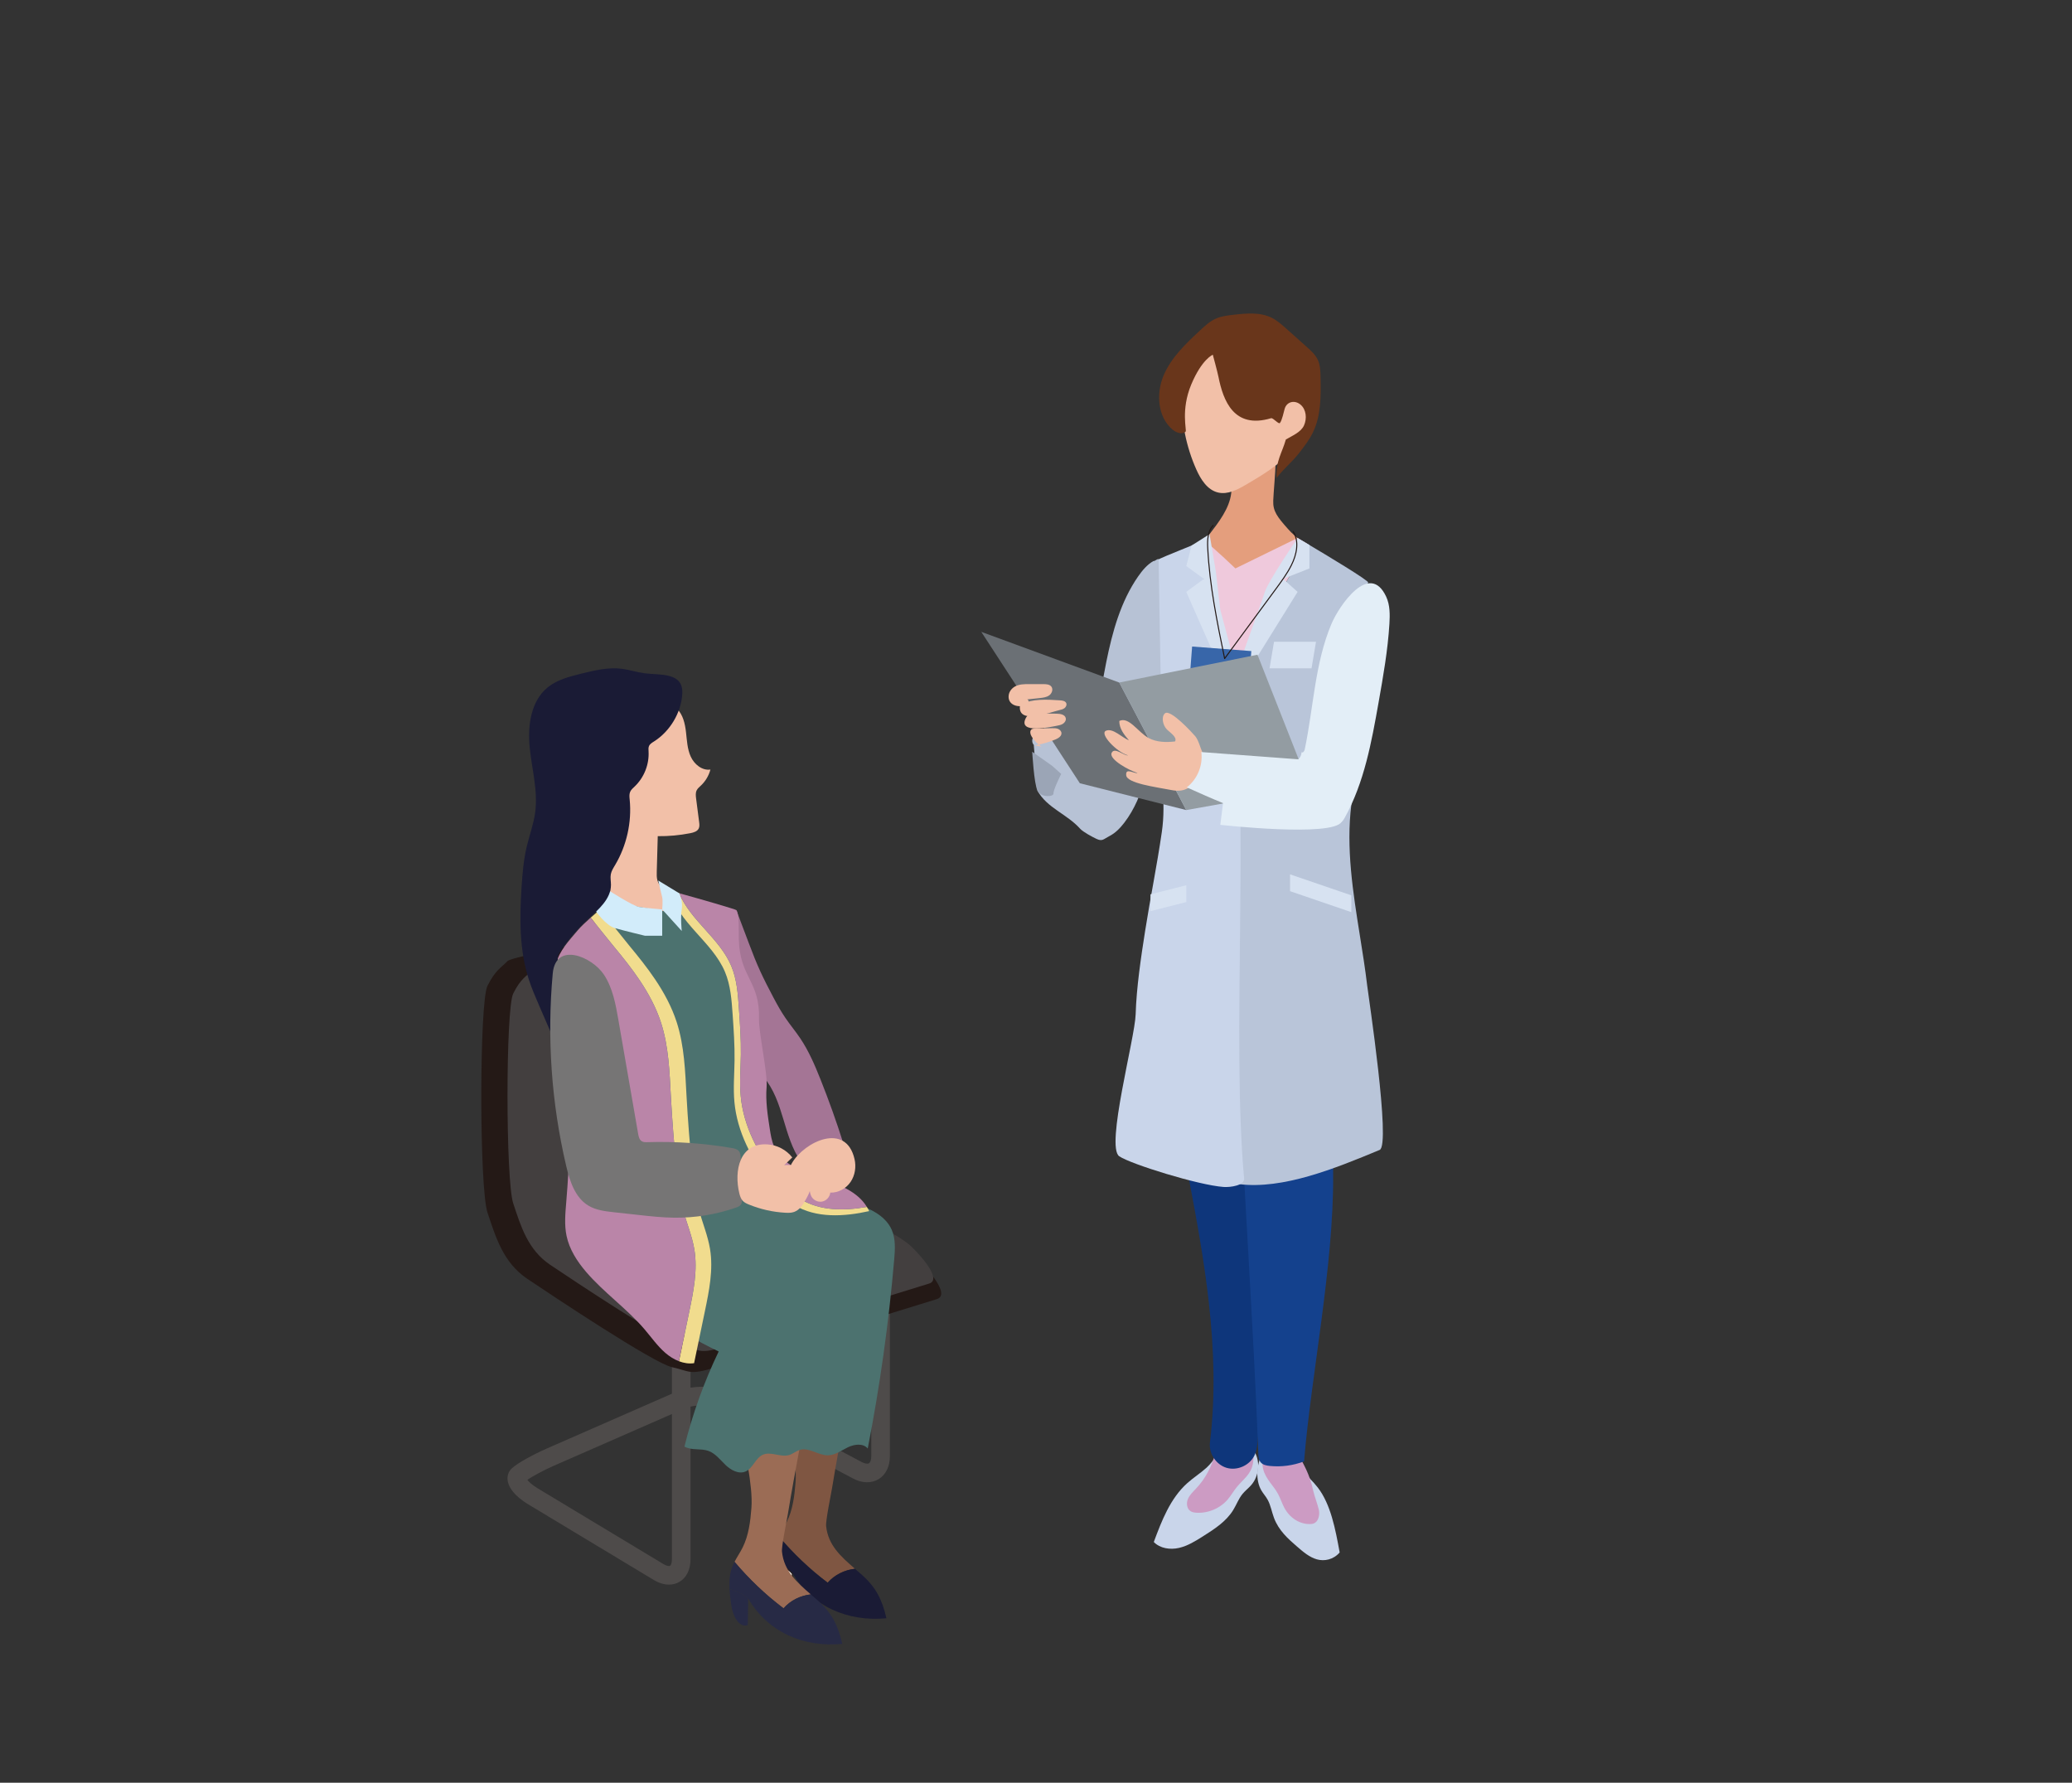 <?xml version="1.0" encoding="UTF-8"?>
<svg id="b" data-name="レイヤー 2" xmlns="http://www.w3.org/2000/svg" viewBox="0 0 458 394">
  <rect x="0" y="0" width="458" height="394" fill="#333333" stroke="none"/>
  <defs>
    <style>
      .d {
        fill: #cc9bc3;
      }

      .d, .e, .f, .g, .h, .i, .j, .k, .l, .m, .n, .o, .p, .q, .r, .s, .t, .u, .v, .w, .x, .y, .z, .aa, .ab, .ac, .ad, .ae, .af, .ag {
        stroke-width: 0px;
      }

      .e {
        fill: #767575;
      }

      .f {
        fill: #0e367b;
      }

      .g {
        fill: #b9c5d9;
      }

      .h {
        fill: #6b7075;
      }

      .i {
        fill: #b7c2d5;
      }

      .j {
        fill: #9ba5b6;
      }

      .k {
        fill: #ba85a8;
      }

      .l {
        fill: #d2ecfa;
      }

      .m {
        fill: #4e4b4a;
      }

      .n {
        fill: #f2c0a8;
      }

      .o {
        fill: #d7e2f1;
      }

      .p {
        fill: #939ca2;
      }

      .q, .ah {
        fill: none;
      }

      .r {
        fill: #69361b;
      }

      .s {
        fill: #efc9dc;
      }

      .t {
        fill: #1a1b35;
      }

      .u {
        fill: #e3eef7;
      }

      .v {
        fill: #272a45;
      }

      .w {
        fill: #3866a9;
      }

      .x {
        fill: #7f5642;
      }

      .y {
        fill: #433f3f;
      }

      .z {
        fill: #f1dc8e;
      }

      .ai {
        fill: #fff;
      }

      .ai, .ah {
        stroke: #231815;
        stroke-linejoin: round;
        stroke-width: .229px;
      }

      .aa {
        fill: #241916;
      }

      .ab {
        fill: #c9d5ea;
      }

      .ac {
        fill: #e49e7d;
      }

      .ad {
        fill: #a47595;
      }

      .ae {
        fill: #9b6c55;
      }

      .af {
        fill: #14418d;
      }

      .ag {
        fill: #4c726f;
      }
    </style>
  </defs>
  <g id="c" data-name="内容">
    <g>
      <g>
        <path class="ac" d="M262.096,122.135c4.053,1.78,8.106,3.56,12.159,5.34.538.236,1.098.477,1.685.462.491-.012.958-.203,1.412-.391,4.713-1.952,8.829-1.926,13.542-3.878-.82.34-2.658-3.79-2.658-3.79,0,0-1.726-.937-3.528-2.963-2.426-2.728-3.353-3.951-3.269-6.274.062-1.715.496-6.416.512-8.132.005-.568-.356-5.29-.096-5.435-3.588,2.003-7.474,2.811-11.536,3.007.249-.012,1.353,4.201,1.464,4.666.33,1.386.531,2.861.362,4.285-.398,3.343-2.768,6.394-4.779,9.016-1.12,1.459-3.921,3.268-5.271,4.088Z"/>
        <path class="m" d="M147.874,350.219c-1.076,0-2.222-.341-3.344-1.017l-27.834-16.767c-1.265-.762-4.236-2.808-4.498-5.345-.103-.998.232-1.911.943-2.571,1.319-1.222,4.941-3.157,7.681-4.358l27.702-12.136v-8.594h4.11v7.259c3.139-.492,6.78-.041,9.3,1.295l28.532,15.139c.676.358,1.294.463,1.611.272.318-.191.516-.785.516-1.551v-34.721h4.11v34.721c0,2.266-.914,4.115-2.507,5.072-1.592.959-3.654.9-5.657-.163l-28.532-15.139c-1.89-1.003-5.018-1.277-7.373-.748v33.756c0,2.289-.915,4.119-2.51,5.02-.683.385-1.447.577-2.251.577ZM116.561,327.061c.368.461,1.093,1.153,2.255,1.854l27.834,16.767c.708.426,1.248.498,1.452.382.203-.114.422-.615.422-1.442v-32.111l-26.052,11.414c-2.486,1.089-4.771,2.367-5.911,3.136Z"/>
        <path class="aa" d="M158.324,302.157s48.382-14.921,48.748-15.034c3.568-1.107-3.658-8.39-4.808-9.325-3.685-2.997-8.56-4.761-12.773-6.94-5.486-2.838-19.798-7.696-22.511-13.803-1.822-4.102-.911-44.646-1.822-47.835s-4.556-6.834-6.834-6.378c-2.278.456-44.909,8.2-46.144,9.567-1.235,1.367-2.602,1.822-4.424,5.467s-1.822,44.646,0,50.113c1.822,5.467,3.489,11.07,8.806,14.647,5.317,3.576,27.853,18.61,31.963,19.521,4.11.911,3.75,1.866,9.8,0Z"/>
        <path class="y" d="M160.259,297.597s44.789-13.813,45.128-13.918c3.303-1.025-3.386-7.767-4.451-8.633-3.411-2.775-7.925-4.407-11.824-6.425-5.079-2.627-18.328-7.124-20.839-12.778-1.687-3.798-.843-41.331-1.687-44.283-.844-2.952-4.218-6.326-6.326-5.904s-41.575,7.591-42.718,8.857-2.409,1.687-4.096,5.061c-1.687,3.374-1.687,41.331,0,46.392,1.687,5.061,3.23,10.248,8.152,13.559,4.922,3.311,25.785,17.228,29.59,18.072s3.472,1.727,9.072,0Z"/>
        <path class="ab" d="M266.737,324.342c-1.375,1.251-2.967,2.245-4.346,3.491-3.725,3.366-5.603,8.263-7.354,12.968,1.38,1.427,3.608,1.747,5.544,1.31,1.937-.437,3.658-1.515,5.336-2.575,2.516-1.589,5.12-3.265,6.676-5.802.727-1.186,1.204-2.532,2.094-3.6.575-.691,1.304-1.241,1.893-1.92,1.719-1.979,2.032-5.056.747-7.341-4.294-7.632-7.465.625-10.59,3.467Z"/>
        <path class="d" d="M264.329,329.039c-.669.705-1.4,1.396-1.764,2.297s-.238,2.091.57,2.631c.386.258.865.331,1.329.36,2.614.16,5.276-.982,6.962-2.985.738-.877,1.291-1.897,2.031-2.773,1.436-1.702,3.011-2.739,3.452-4.922.566-2.798-.196-5.522-.653-7.842-.626-3.179-.086-5.866-.59-9.025-1.584.006-4.117-3.626-5.21-2.258-.982,1.229.405,5.568,0,7.754-1.185,6.399-1.665,12.067-6.127,16.765Z"/>
        <path class="ab" d="M287.919,324.936c1.05,1.375,2.322,2.462,3.376,3.833,2.846,3.701,3.88,9.128,4.827,14.343-1.39,1.604-3.385,1.988-5.03,1.525s-3.02-1.642-4.36-2.801c-2.009-1.738-4.084-3.571-5.13-6.376-.489-1.311-.739-2.803-1.386-3.982-.418-.762-.988-1.365-1.421-2.114-1.26-2.181-1.149-5.602.266-8.16,4.726-8.545,6.473.606,8.858,3.731Z"/>
        <path class="d" d="M290.294,329.527c.193.917,1.042,3.241,1.242,4.223.2.983-.059,2.247-.824,2.777-.365.254-.788.305-1.191.309-2.273.023-4.422-1.347-5.622-3.582-.525-.978-.873-2.099-1.399-3.076-1.022-1.899-2.709-3.252-3.278-5.455-.605-2.338.653-4.811.894-7.437.442-4.821-.993-6.844-.159-10.189,1.364.096,7.499-1.621,8.267-.098.691,1.368-.931,6.306-1.378,7.623-2.244,6.618,1.804,7.09,3.448,14.904Z"/>
        <path class="f" d="M267.45,318.8c-.295,2.42,1.363,4.932,3.704,5.613s5.087-.551,6.136-2.752c.557-1.169.657-2.494.747-3.786,2.616-37.548,4.074-75.422-1.112-112.702-4.56-.137-9.095-1.068-13.347-2.72-4.425-1.719-7.061-4.662-7.58,1.416-.792,9.278.493,19.048,1.784,28.224,2.63,18.698,7.335,37.059,9.429,55.839,1.143,10.245,1.489,20.615.24,30.868Z"/>
        <path class="af" d="M295.381,202.134h.348c-7.89,1.766-16.195,1.651-24.027-.356,1.418,25.223,2.835,50.446,4.253,75.669.819,14.574,1.638,29.149,2.187,43.736.027.712.075,1.484.541,2.024.476.552,1.259.708,1.984.782,2.563.262,5.186-.087,7.592-1.01,1.512-18.766,6.562-43.17,6.425-63.334-.152-22.463,4.799-37.781,2.347-58.277-.668.121-.982.646-1.65.767Z"/>
        <g>
          <path class="s" d="M272.734,150.498c2.204-6.009,5.443-11.576,8.724-17.071,2.603-4.361,5.252-8.717,7.483-13.272-1.28-.759-2.117-1.251-2.117-1.251l-13.75,6.724s-4.819-4.622-7.007-6.281c-.102.051-.217.103-.322.154-.223,10.694,2.181,21.44,6.988,30.997Z"/>
          <path class="g" d="M300.6,206.822c-1.541-9.648-3.1-19.466-1.89-29.0.93-7.328-9.532-13.625-8.086-20.869.808-4.047,1.777-8.061,2.782-12.063,1.012-4.027,2.206-8.29,5.304-11.055,1.255-1.119,2.806-3.659,3.723-5.068.254-.391-9.17-6.045-13.492-8.61-2.232,4.554-4.88,8.911-7.483,13.272-3.281,5.495-6.52,11.062-8.724,17.071-.051-.101-.092-.205-.142-.306,3.775,31.192-2.7,61.241.798,92.17.175.019.357,19.33.528,19.351,9.657,1.176,20.973-3.375,31.048-7.57,2.528-1.06-2.49-34.063-2.768-36.403-.428-3.599-1.012-7.247-1.599-10.919Z"/>
          <path class="ab" d="M272.592,150.192c-4.707-9.481-7.066-20.11-6.846-30.691-3.078,1.509-7.479,2.995-10.463,4.506-.52.263-1.065.549-1.376,1.042-.293.465-.331,1.041-.353,1.59-.089,2.202-.063,4.408.076,6.607.117,1.849.315,3.702.201,5.551-.089,1.438-.365,2.857-.5,4.292-1.28,13.682,5.471,27.187,3.478,40.829-1.13,7.733-2.463,14.038-3.69,21.842-.912,5.794-1.922,12.556-2.091,18.419-.153,5.276-6.698,29.272-3.627,31.369,2.524,1.723,17.428,6.366,23.05,6.784,1.516.113,4.686-.341,4.549-1.856-2.811-31.097,1.248-80.058-2.41-110.285Z"/>
        </g>
        <polygon class="o" points="289.905 147.704 280.625 147.704 281.614 141.836 290.894 141.836 289.905 147.704"/>
        <polygon class="o" points="298.699 201.595 285.154 196.959 285.154 193.241 298.699 197.877 298.699 201.595"/>
        <polygon class="o" points="262.216 199.368 254.308 201.373 254.308 197.655 262.216 195.65 262.216 199.368"/>
        <g>
          <path class="x" d="M182.952,349.789c1.527-1.737,3.737-2.83,6.033-3.075-3.137-2.715-5.939-5.207-6.378-9.449-.122-1.182,1.118-7.193,1.31-8.365,1.663-10.149,3.562-19.129,5.225-29.278-4.018-.492-10.621-3.963-14.639-4.444-.384,3.552-1.568,10.57-1.046,14.116.74,5.02,2.786,13.286,2.394,18.32-.234,3.003-.603,6.069-1.954,8.761-.539,1.075-1.226,2.075-1.778,3.14,3.22,3.81,6.844,7.279,10.833,10.274Z"/>
          <path class="t" d="M195.938,357.655c-.96-4.148-2.317-6.854-5.504-9.677-.487-.431-.971-.85-1.45-1.264-2.295.245-4.506,1.338-6.033,3.075-3.99-2.995-7.613-6.464-10.833-10.274-.175.338-.338.682-.476,1.038-.607,1.564-.725,3.235-.64,4.92,1.075.465,2.238.757,3.193,1.432.36.255.662.565.941.896.001-.059.002-.118.003-.177,4.321,7.433,12.24,10.848,20.798,10.031Z"/>
          <path class="ai" d="M171.002,345.474c.064,1.273.241,2.555.427,3.808.313,2.099,1.6,4.864,3.622,4.217.029-1.899.057-3.798.086-5.697-.279-.331-.581-.641-.941-.896-.955-.675-2.119-.967-3.193-1.432Z"/>
        </g>
        <g>
          <path class="ae" d="M173.196,355.455c1.527-1.737,3.737-2.83,6.033-3.075-3.137-2.715-5.939-5.207-6.378-9.449-.122-1.182,1.118-7.193,1.31-8.365,1.663-10.149,3.562-19.129,5.225-29.278-4.018-.492-10.621-3.963-14.639-4.444-.384,3.552-1.568,10.57-1.046,14.116.74,5.02,2.786,13.286,2.394,18.32-.234,3.003-.603,6.069-1.954,8.761-.539,1.075-1.226,2.075-1.778,3.14,3.22,3.81,6.844,7.279,10.833,10.274Z"/>
          <path class="v" d="M186.182,363.32c-.96-4.148-2.317-6.854-5.504-9.677-.487-.431-.971-.85-1.45-1.264-2.295.245-4.506,1.338-6.033,3.075-3.99-2.995-7.613-6.464-10.833-10.274-.175.338-.338.682-.476,1.038-.607,1.564-.725,3.235-.64,4.92,1.075.465,2.238.757,3.193,1.432.36.255.662.565.941.896.001-.059.002-.118.003-.177,4.321,7.433,12.24,10.848,20.798,10.031Z"/>
          <path class="v" d="M161.247,351.14c.064,1.273.241,2.555.427,3.808.313,2.099,1.6,4.864,3.622,4.217.029-1.899.057-3.798.086-5.697-.279-.331-.581-.641-.941-.896-.955-.675-2.119-.967-3.193-1.432Z"/>
        </g>
        <path class="ad" d="M170.992,220.523c.807,1.528,1.651,3.039,2.626,4.466,1.038,1.519,2.221,2.934,3.249,4.46,1.894,2.809,3.238,5.947,4.493,9.094,1.847,4.633,3.526,9.332,5.032,14.086-3.347.756-6.537,2.203-9.311,4.223-4.064-5.899-3.705-13.363-8.31-18.85-.404-.481-2.197-1.204-2.46-1.774-.311-.676-.356-1.44-.404-2.183-.532-8.213-2.086-16.359-4.615-24.191-.481-1.49,1.466-8.71,1.466-8.71,0,0,2.254,5.936,2.825,7.47,1.825,4.899,2.966,7.287,5.408,11.911Z"/>
        <path class="n" d="M146.425,154.888c1.177.382,2.353.887,3.229,1.762,1.317,1.317,1.759,3.262,1.976,5.111.217,1.85.281,3.766,1.054,5.46.773,1.694,2.507,3.132,4.349,2.858-.348,1.33-1.074,2.559-2.071,3.506-.358.34-.76.658-.975,1.103-.267.555-.194,1.207-.115,1.818.223,1.728.446,3.456.669,5.185.061.475.118.982-.092,1.413-.322.661-1.131.896-1.852,1.039-2.37.469-4.788.69-7.204.661-.073,2.611-.146,5.223-.219,7.834-.018.651-.035,1.314.148,1.939.188.642.575,1.204.926,1.774,1.61,2.608,2.573,5.611,2.782,8.668.03.442.042.9-.123,1.311-.272.677-.956,1.079-1.594,1.432-1.168.646-2.411,1.31-3.744,1.264-1.702-.059-3.126-1.248-4.402-2.375-1.847-1.631-3.694-3.262-5.54-4.893,1.41-2.401,1.505-5.394.87-8.105-.635-2.711-1.936-5.211-3.205-7.689-2.468-4.817-4.913-9.867-5.074-15.277-.16-5.373,2.144-10.66,5.995-14.372,3.629-3.498,9.727-2.88,14.212-1.427Z"/>
        <path class="ag" d="M188.108,265.653c3.549,1.188,7.481,2.71,8.995,6.132.898,2.031.745,4.352.555,6.565-1.2,14.02-3.155,27.976-5.851,41.786-1.019-1.22-2.979-.956-4.407-.26-1.428.697-2.788,1.736-4.377,1.763-2.137.036-4.153-1.798-6.205-1.199-.843.246-1.531.878-2.371,1.134-1.891.577-4.046-.864-5.849-.051-1.629.735-2.157,2.98-3.797,3.691-1.514.657-3.244-.301-4.433-1.445-1.189-1.144-2.237-2.56-3.793-3.11-1.702-.602-3.728-.044-5.287-.954,1.8-7.238,4.34-14.292,7.569-21.016-4.932-2.377-9.803-5.058-13.754-8.847-3.951-3.789-6.937-8.826-7.318-14.288-.391-5.605,1.953-11.054,4.881-15.85,1.343-2.201,2.9-4.395,5.153-5.65,1.681-.936,3.637-1.277,5.561-1.304,6.333-.089,9.751,3.549,14.951,6.181,6.036,3.056,13.363,4.575,19.778,6.721Z"/>
        <path class="ag" d="M148.187,201.615c-3.068-.52-6.136-1.04-9.205-1.561-2.181-.37-4.739-.628-6.301.939-1.146,1.15-1.346,2.981-.97,4.561.376,1.58,1.237,2.992,1.989,4.431,3.165,6.059,4.503,12.878,5.805,19.588,2.065,10.648,4.14,21.422,3.597,32.255,9.141,1.094,19.213,1.825,26.749-3.465-.936-7.363-1.871-14.727-2.807-22.09-.405-3.186-.81-6.377-.926-9.587-.113-3.128.04-6.331-.922-9.31-.488-1.51-1.25-2.915-2.007-4.31-2.756-5.075-7.715-14.6-14.477-14.742-.182,1.074-.328,2.196-.526,3.29Z"/>
        <path class="i" d="M229.332,174.768c2.11,3.809,6.519,5.147,9.424,8.39.646.721,2.727,1.827,3.603,2.239,1.335.629,1.558.054,2.873-.615s2.367-1.762,3.267-2.932c4.604-5.988,5.589-13.89,6.971-21.315.333-1.791.699-3.579.89-5.391.24-2.276.201-4.572.162-6.861-.14-8.24-.28-16.48-.42-24.72-.5-.009-.677.454-1.177.445-1.377.802-2.426,2.063-3.336,3.371-3.886,5.583-5.723,12.32-7.064,18.989-1.341,6.669-2.27,13.469-4.625,19.851-1.407-1.322-2.814-2.644-4.222-3.967-.478-.45-.974-.91-1.589-1.141-.955-.358-2.017-.105-3.004.152-.832.216-1.704.455-2.319,1.054s-.848,1.685-.258,2.311l.824,10.138Z"/>
        <path class="j" d="M228.167,166.146s.382,7.05,1.165,8.622c.784,1.574,3.61,1.367,3.538.588s1.696-4.308,1.696-4.308l-1.959-1.764-4.44-3.138Z"/>
        <path class="o" d="M286.825,118.905s-6.51,9.557-7.234,11.91c-.724,2.353-9.851,27.496-9.851,27.496l17.085-27.496-3.209-2.876,5.826-2.309v-5.176l-2.617-1.548"/>
        <polyline class="o" points="267.367 118.048 263.405 120.561 262.216 125.106 266.111 127.938 262.216 130.814 269.715 147.811 275.316 155.6 269.74 134.778 268.766 126.413 267.367 118.048"/>
        <rect class="w" x="263.152" y="143.379" width="13.126" height="8.864" transform="translate(12.116 -20.227) rotate(4.394)"/>
        <g>
          <path class="z" d="M176.944,265.019c-2.129-1.297-3.859-3.154-5.415-5.102-4.066-5.09-7.186-11.134-7.797-17.62-.288-3.059-.016-6.139.026-9.211.047-3.42-.19-6.837-.428-10.248-.22-3.167-.456-6.4-1.682-9.328-2.558-6.109-9.053-10.099-11.515-16.092-.794-.215-1.493-.401-2.01-.53,1.737,7.068,9.322,11.215,12.134,17.929,1.226,2.928,1.461,6.161,1.682,9.328.237,3.412.475,6.829.428,10.248-.043,3.072-.315,6.152-.026,9.211.611,6.486,3.731,12.53,7.797,17.62,1.556,1.948,3.286,3.805,5.415,5.102,4.854,2.956,11.022,2.582,16.569,1.344-.143-.332-.333-.626-.513-.928-5.022.897-10.36.898-14.665-1.723Z"/>
          <path class="k" d="M163.33,222.838c.237,3.412.475,6.829.428,10.248-.043,3.072-.315,6.152-.026,9.211.611,6.486,3.731,12.53,7.797,17.62,1.556,1.948,3.286,3.805,5.415,5.102,4.305,2.622,9.642,2.62,14.665,1.723-2.004-3.362-6.177-4.987-9.991-6.246-4.157-1.372-8.775-3.141-10.523-7.154-.533-1.224-.742-2.56-.947-3.879-.476-3.067-.953-6.168-.695-9.261.254-3.04-1.764-11.961-1.68-15.01.229-8.39-4.238-9.125-4.458-17.514-.063-2.387.13-5.598-.555-6.535-.127-.174-8.113-2.499-12.625-3.724,2.461,5.993,8.957,9.983,11.515,16.092,1.226,2.928,1.461,6.161,1.682,9.328Z"/>
        </g>
        <g>
          <path class="z" d="M156.94,276.005c-.484-2.912-1.643-5.664-2.413-8.514-.835-3.089-1.209-6.282-1.535-9.465-.537-5.247-.95-10.507-1.238-15.774-.301-5.511-.48-11.113-2.181-16.363-1.086-3.351-2.77-6.469-4.728-9.386-1.734-2.582-3.682-5.01-5.663-7.404-1.841-2.226-6.499-8.106-6.499-8.106,0,0-.987.819-2.116,1.824,1.521,1.913,3.945,4.95,5.156,6.414,1.981,2.394,3.929,4.823,5.662,7.404,1.959,2.917,3.643,6.035,4.729,9.386,1.701,5.251,1.88,10.852,2.181,16.363.288,5.267.701,10.527,1.238,15.774.326,3.183.701,6.376,1.535,9.465.77,2.85,1.929,5.601,2.413,8.513.762,4.581-.187,9.254-1.132,13.8-.756,3.637-1.512,7.274-2.268,10.912,1.071.411,2.207.596,3.343.43.795-3.825,1.59-7.649,2.385-11.474.945-4.546,1.894-9.219,1.132-13.8Z"/>
          <path class="k" d="M153.48,276.137c-.484-2.912-1.643-5.664-2.413-8.513-.835-3.089-1.209-6.282-1.535-9.465-.537-5.247-.95-10.507-1.238-15.774-.301-5.511-.48-11.113-2.181-16.363-1.086-3.351-2.77-6.469-4.729-9.386-1.734-2.582-3.682-5.01-5.662-7.404-1.211-1.464-3.635-4.501-5.156-6.414-1.04.925-2.202,2.008-2.836,2.769-1.836,2.203-4.151,4.568-4.782,7.367-1.557,6.901.992,13.967,2.175,20.942,1.003,5.91,1.022,11.943.835,17.935-.144,4.62-.408,9.236-.792,13.841-.207,2.487-.447,5.016.063,7.459.621,2.976,2.321,5.625,4.295,7.937,3.933,4.606,9.019,8.118,12.949,12.727,1.505,1.765,2.844,3.694,4.598,5.212.887.767,1.913,1.423,3.008,1.843.756-3.637,1.512-7.274,2.268-10.912.945-4.546,1.894-9.219,1.132-13.8Z"/>
        </g>
        <path class="n" d="M264.512,77.056c-1.253,1.213-2.007,2.857-2.486,4.533-.568,1.987-.784,4.061-.827,6.128-.115,5.497.999,11.016,3.236,16.039.987,2.217,2.455,4.547,4.818,5.098,2.159.503,4.322-.652,6.235-1.773,3.52-2.064,7.077-4.204,9.82-7.225,2.742-3.022,4.599-7.102,4.033-11.143-.386-2.759-1.852-5.259-3.59-7.436-3.914-4.905-10.369-8.703-16.342-6.754-.45.148-.74.402-.805.876-1.532-.023-2.994.596-4.092,1.659Z"/>
        <g>
          <polygon class="h" points="216.905 139.647 238.689 173.107 262.216 179.033 247.403 150.85 216.905 139.647"/>
          <polygon class="p" points="277.956 144.701 247.403 150.85 262.216 179.033 289.562 174.153 277.956 144.701"/>
        </g>
        <path class="n" d="M257.477,157.677c-.825.796-.421,2.566.348,3.416.769.85,2.409,1.734,1.924,2.774-1.993.224-4.111.194-5.87-.767-2.348-1.283-4.331-4.789-6.469-3.76-.01,1.671,1.042,3.018,2.138,4.28-1.524-.575-3.516-2.768-5.069-2.125-1.553.643,2.375,4.765,4.854,5.443-.824.167-2.994-1.939-3.619-.529-.626,1.41,3.872,3.873,5.732,4.429-.836.171-2.683-1.256-2.508.512.175,1.768,6.494,2.588,9.934,3.25,1.63.313,2.666.233,4.095-.61,1.851-1.092,2.261-2.011,2.788-4.095.342-1.351.592-2.343,0-3.671-.439-.985-.857-2.711-1.581-3.54-.575-.658-5.528-6.135-6.697-5.005Z"/>
        <path class="u" d="M294.323,137.846c-3.703,8.753-3.968,18.519-5.93,27.819-.075.358-.419.817-.692.573-.02.591-.282,1.171-.713,1.576-7.151-.534-14.302-1.067-21.453-1.601.405,2.919-.868,6.013-3.21,7.802,5.224,2.343,10.469,4.694,15.965,6.3,5.496,1.606,11.289,2.452,16.968,1.721.461-.059.942-.138,1.312-.418.297-.226.491-.559.672-.885,4.317-7.783,5.932-16.73,7.484-25.493,1.018-5.748,2.037-11.511,2.392-17.338.124-2.034.15-4.157-.705-6.006-3.678-7.959-10.426,2.022-12.088,5.951Z"/>
        <path class="u" d="M271.703,166.673l-1.963,15.628s24.849,2.777,26.829-.684c1.98-3.461-1.101-8.413-1.101-8.413l-23.766-6.532Z"/>
        <path class="l" d="M134.701,196.888l-3.162,4.255s2.253,3.394,4.45,4.006,6.554,1.658,6.554,1.658h3.834v-5.813s-3.8-.329-5.155-.559-6.521-3.546-6.521-3.546Z"/>
        <path class="l" d="M145.506,194.607s.697,3.08.871,3.718,0,2.668,0,2.668l4.319,4.767s-.31-2.959,0-4.767c.31-1.809-.562-3.575-.562-3.575l-4.628-2.811Z"/>
        <path class="n" d="M175.058,257.037c-.537.91-1.063,2.115-.406,2.944.804,1.014,2.596.443,3.563,1.302.838.745.607,2.119,1.121,3.115.436.846,1.462,1.344,2.397,1.162.935-.181,1.7-1.026,1.788-1.975,1.762.062,3.493-.899,4.488-2.355.995-1.455,1.273-3.346.877-5.064-1.891-8.203-11.003-3.913-13.827.87Z"/>
        <path class="r" d="M280.96,92.43c.456-.137,1.667,1.42,1.961,1.046.49-.625.82-2.375,1.046-3.137.474-1.599,2.227-1.983,3.504-.911,1.277,1.072,1.454,3.074.769,4.594s-2.579,2.261-4.011,3.113c-.852,3.025-2.239,4.677-2.045,8.496,1.694-2.202,3.406-3.461,5.1-5.663,1.058-1.375,2.124-2.762,2.891-4.318,1.855-3.763,1.807-8.145,1.72-12.339-.026-1.278-.062-2.598-.597-3.76-.534-1.159-1.512-2.043-2.464-2.893-1.516-1.354-3.033-2.707-4.549-4.061-.982-.876-1.979-1.763-3.155-2.354-2.583-1.296-5.643-.998-8.513-.669-1.309.15-2.642.306-3.847.839-1.326.587-2.414,1.592-3.475,2.58-3.166,2.947-6.422,6.02-8.097,10.008-1.675,3.988-1.322,9.172,1.993,11.95.819.686,2.115,1.167,2.889.43.281-.268-1.115-4.782,1.238-10.402,2.353-5.62,4.766-6.579,4.766-6.579,0,0,1.021,3.754,1.246,4.88,1.046,5.228,3.383,11.62,11.633,9.149Z"/>
        <path class="n" d="M222.955,153.717c.09-.862.688-1.624,1.454-2.028.911-.481,1.99-.492,3.02-.491,1.073.001,2.146.002,3.219.002.633.001,1.361.045,1.747.547.447.582.136,1.486-.454,1.922s-1.358.528-2.087.606c-.933.1-1.866.199-2.8.298.323.089.397.556.211.834-.186.278-.524.407-.843.509-1.567.505-3.678-.189-3.468-2.2Z"/>
        <path class="n" d="M225.484,155.728c2.705-1.323,5.87-1.147,8.874-.94.505.035,1.105.131,1.318.591.177.383-.028.854-.358,1.115s-.757.361-1.168.454c-2.027.455-9.477,3.447-8.665-1.22Z"/>
        <path class="n" d="M226.827,158.555c.446-.802,1.545-.889,2.463-.877,1.424.018,2.849.037,4.273.055.808.01,1.834.186,2.014.974.109.476-.191.971-.598,1.242s-.903.365-1.384.453c-.896.165-8.951,2.054-6.769-1.846Z"/>
        <path class="n" d="M230.208,165.008c-.85-.557-1.58-1.295-2.127-2.151-.337-.527-.549-1.343-.025-1.686.204-.134.463-.143.708-.149,1.262-.027,2.523-.054,3.785-.082.43-.009.873-.017,1.276.133s.765.494.803.923c.061.697-.682,1.166-1.329,1.431-1.454.596-2.97,1.038-4.516,1.316"/>
        <path class="t" d="M144.562,163.871c-.434.274-.911.554-1.111,1.027-.156.368-.112.785-.09,1.185.161,2.851-.986,5.75-3.053,7.72-.387.369-.818.725-1.025,1.218-.224.532-.151,1.136-.095,1.711.485,4.997-.663,10.139-3.228,14.454-.384.647-.808,1.296-.946,2.036-.145.774.037,1.568.034,2.356-.011,3.111-2.741,5.409-5.021,7.525-2.284,2.12-4.332,4.494-6.095,7.064-.314.458-.628.949-.672,1.502-.04.509.153,1.002.295,1.492,1.503,5.217-2.835,10.787-1.375,16.016-1.004-2.314-2.007-4.628-3.011-6.943-.825-1.903-1.652-3.81-2.288-5.785-2.12-6.589-2.033-13.67-1.581-20.577.193-2.948.451-5.905,1.133-8.78.596-2.513,1.515-4.955,1.862-7.514.648-4.777-.732-9.567-1.21-14.365-.478-4.798.234-10.244,3.971-13.29,2.058-1.677,4.726-2.365,7.302-3.007,2.999-.748,6.084-1.501,9.149-1.103,1.659.216,3.261.765,4.921.982,3.539.462,8.684-.298,8.382,4.593-.257,4.164-2.735,8.264-6.247,10.482Z"/>
        <path class="e" d="M122.178,215.167c-1.296,14.186-.293,28.579,2.958,42.448.794,3.387,1.96,7.073,4.947,8.856,1.679,1.002,3.691,1.238,5.634,1.451,1.815.199,3.63.398,5.445.598,2.628.288,5.26.577,7.904.605,4.618.048,9.243-.709,13.605-2.227.429-.149.887-.33,1.129-.715.219-.347.213-.785.201-1.195-.091-3.001-.182-6.002-.274-9.003-.017-.558-.051-1.163-.41-1.591-.373-.443-.991-.573-1.562-.671-6.148-1.051-12.402-1.484-18.636-1.292-.429.013-.886.023-1.254-.199-.542-.327-.7-1.027-.808-1.65-1.455-8.382-2.91-16.765-4.364-25.147-.604-3.478-1.25-7.066-3.191-10.014-2.619-3.978-10.671-7.4-11.324-.254Z"/>
        <path class="n" d="M169.674,252.924c2.115.136,4.151,1.212,5.455,2.882-.601.571-1.202,1.142-1.803,1.713,1.478-.181,3.046.174,4.205,1.11,1.159.935,1.849,2.475,1.623,3.947-.132.857-.549,1.641-.964,2.402-.64,1.174-1.398,2.432-2.659,2.876-.618.218-1.291.211-1.946.175-2.76-.15-5.495-.767-8.053-1.815-.48-.197-.968-.418-1.328-.792-.43-.447-.632-1.062-.779-1.665-1.207-4.969.008-11.235,6.249-10.834Z"/>
        <path class="ah" d="M268.214,116.081c-1.284,1.244-1.342,3.255-1.254,5.04.405,8.236,2.072,16.351,3.734,24.427,3.768-5.117,7.536-10.235,11.303-15.352,1.246-1.692,2.498-3.394,3.444-5.269,1.183-2.344,1.817-5.311.37-7.502"/>
      </g>
      <rect class="q" width="458" height="394"/>
    </g>
  </g>
</svg>